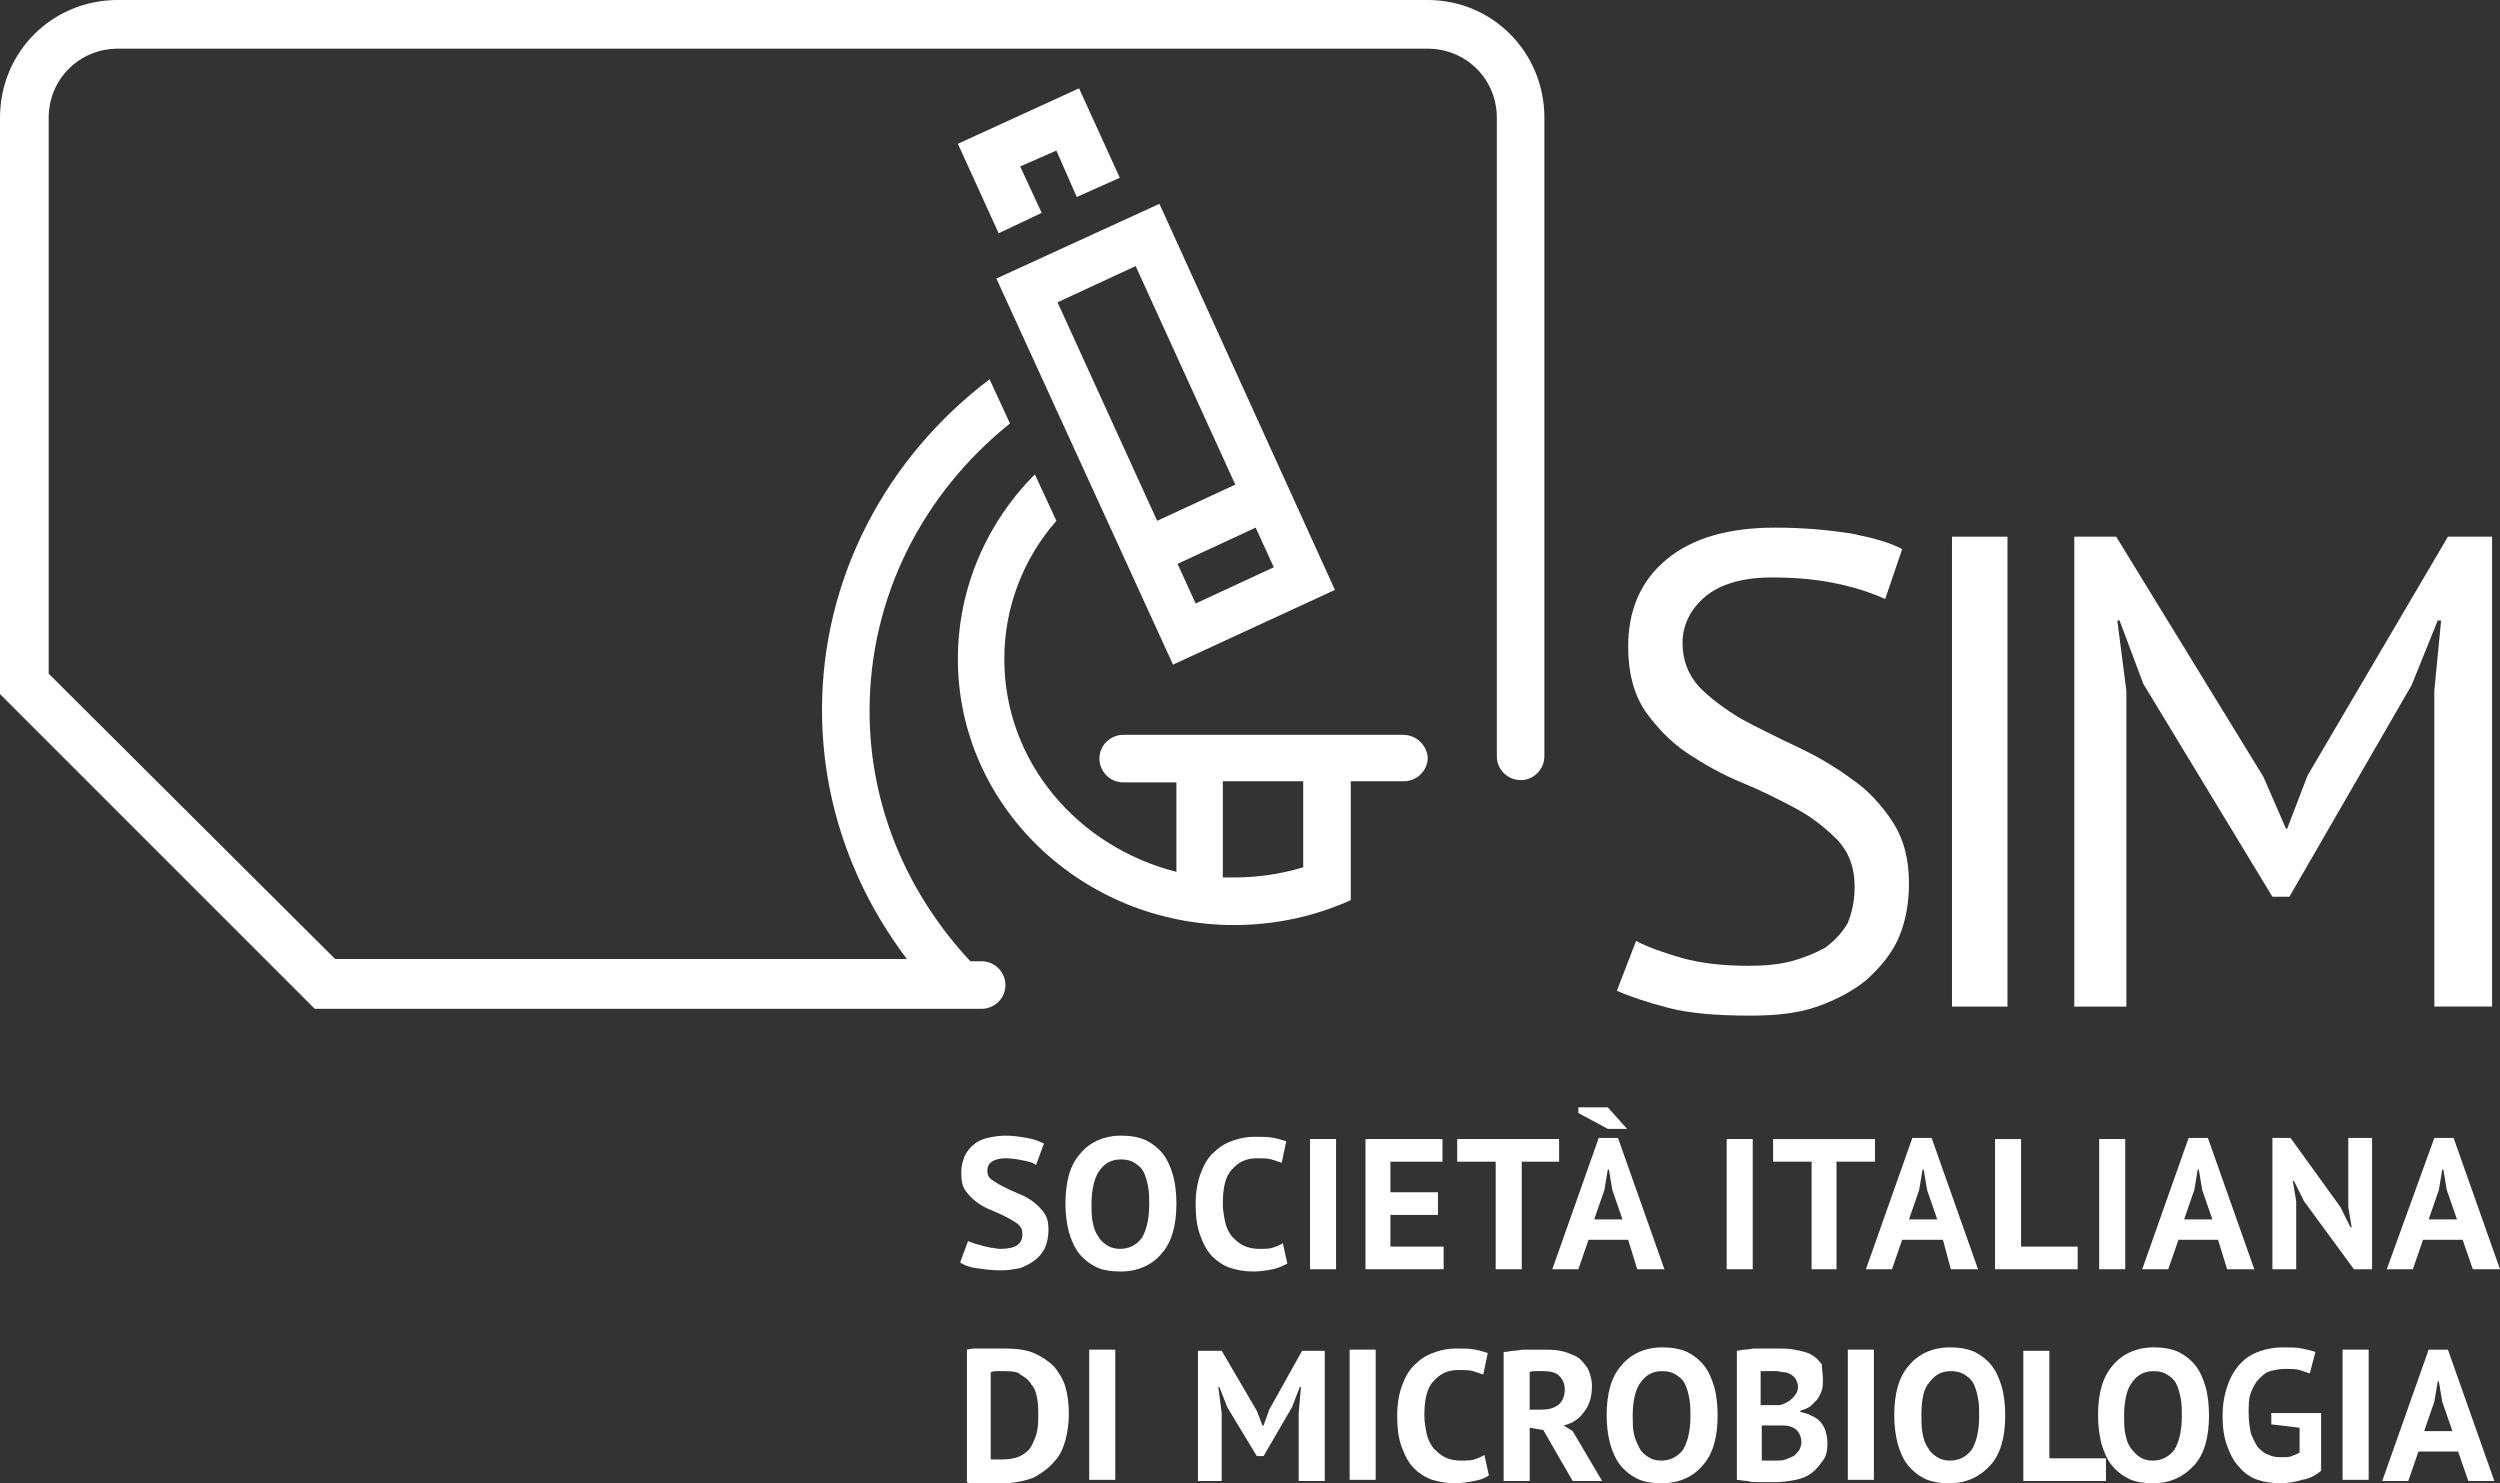 <?xml version="1.0" encoding="utf-8"?>
<!-- Generator: Adobe Illustrator 24.1.0, SVG Export Plug-In . SVG Version: 6.00 Build 0)  -->
<svg version="1.1" id="Livello_1" xmlns="http://www.w3.org/2000/svg" xmlns:xlink="http://www.w3.org/1999/xlink" x="0px" y="0px"
	 viewBox="0 0 220.8 131" style="enable-background:new 0 0 220.8 131;" xml:space="preserve">
<rect x="0" y="0" width="220.8" height="131" fill="#333333" stroke="none"/>
<style type="text/css">
	.st0{fill:#FFFFFF;}
</style>
<g>
	<g>
		<g>
			<path class="st0" d="M90.3,109c0-0.4-0.1-0.6-0.4-0.9c-0.3-0.2-0.6-0.4-1-0.6c-0.4-0.2-0.8-0.4-1.3-0.6c-0.5-0.2-0.9-0.4-1.3-0.7
				c-0.4-0.3-0.7-0.6-1-1c-0.3-0.4-0.4-0.9-0.4-1.6c0-0.6,0.1-1,0.3-1.5c0.2-0.4,0.5-0.8,0.8-1c0.3-0.3,0.8-0.5,1.2-0.6
				c0.5-0.1,1-0.2,1.6-0.2c0.7,0,1.3,0.1,1.9,0.2c0.6,0.1,1.1,0.3,1.5,0.5l-0.7,1.9c-0.2-0.2-0.6-0.3-1.1-0.4
				c-0.5-0.1-1-0.2-1.6-0.2c-0.5,0-0.9,0.1-1.2,0.3c-0.3,0.2-0.4,0.5-0.4,0.8c0,0.3,0.1,0.6,0.4,0.8c0.3,0.2,0.6,0.4,1,0.6
				c0.4,0.2,0.8,0.4,1.3,0.6c0.5,0.2,0.9,0.4,1.3,0.7c0.4,0.3,0.7,0.6,1,1c0.3,0.4,0.4,0.9,0.4,1.5c0,0.6-0.1,1.1-0.3,1.6
				c-0.2,0.4-0.5,0.8-0.9,1.1c-0.4,0.3-0.8,0.5-1.3,0.7c-0.5,0.1-1.1,0.2-1.7,0.2c-0.8,0-1.5-0.1-2.2-0.2s-1.1-0.3-1.4-0.5l0.7-1.9
				c0.1,0.1,0.3,0.1,0.5,0.2c0.2,0.1,0.4,0.1,0.7,0.2c0.2,0.1,0.5,0.1,0.8,0.2c0.3,0,0.5,0.1,0.8,0.1c0.7,0,1.2-0.1,1.5-0.3
				C90.1,109.8,90.3,109.5,90.3,109z"/>
			<path class="st0" d="M94.1,106.3c0-1.9,0.4-3.4,1.3-4.4c0.8-1,2.1-1.6,3.6-1.6c0.8,0,1.5,0.1,2.2,0.4c0.6,0.3,1.1,0.7,1.5,1.2
				c0.4,0.5,0.7,1.2,0.9,1.9c0.2,0.7,0.3,1.6,0.3,2.5c0,1.9-0.4,3.4-1.3,4.4c-0.8,1-2.1,1.6-3.6,1.6c-0.8,0-1.6-0.1-2.2-0.4
				c-0.6-0.3-1.1-0.7-1.5-1.2c-0.4-0.5-0.7-1.2-0.9-1.9C94.2,108,94.1,107.2,94.1,106.3z M96.4,106.3c0,0.6,0,1.1,0.1,1.6
				c0.1,0.5,0.2,0.9,0.5,1.3c0.2,0.4,0.5,0.6,0.8,0.8c0.3,0.2,0.7,0.3,1.1,0.3c0.8,0,1.4-0.3,1.9-0.9c0.4-0.6,0.7-1.6,0.7-3
				c0-0.6,0-1.1-0.1-1.6c-0.1-0.5-0.2-0.9-0.4-1.3c-0.2-0.4-0.5-0.6-0.8-0.8c-0.3-0.2-0.7-0.3-1.2-0.3c-0.8,0-1.4,0.3-1.9,1
				C96.7,103.9,96.4,105,96.4,106.3z"/>
			<path class="st0" d="M113.7,111.6c-0.4,0.2-0.8,0.4-1.3,0.5c-0.5,0.1-1.1,0.2-1.7,0.2c-0.7,0-1.3-0.1-2-0.3
				c-0.6-0.2-1.2-0.6-1.6-1c-0.5-0.5-0.8-1.1-1.1-1.9c-0.3-0.8-0.4-1.7-0.4-2.8c0-1.1,0.2-2.1,0.5-2.8c0.3-0.8,0.7-1.4,1.2-1.8
				c0.5-0.5,1.1-0.8,1.7-1c0.6-0.2,1.2-0.3,1.8-0.3c0.7,0,1.2,0,1.7,0.1c0.5,0.1,0.8,0.2,1.1,0.3l-0.4,1.9c-0.3-0.1-0.6-0.2-0.9-0.3
				c-0.3-0.1-0.8-0.1-1.3-0.1c-0.9,0-1.6,0.3-2.2,1c-0.6,0.6-0.8,1.7-0.8,3c0,0.6,0.1,1.1,0.2,1.6c0.1,0.5,0.3,0.9,0.6,1.3
				c0.3,0.3,0.6,0.6,1,0.8c0.4,0.2,0.9,0.3,1.4,0.3c0.5,0,0.9,0,1.2-0.1c0.3-0.1,0.6-0.2,0.9-0.4L113.7,111.6z"/>
			<path class="st0" d="M115.7,100.6h2.3v11.5h-2.3V100.6z"/>
			<path class="st0" d="M120.6,100.6h6.8v2h-4.6v2.7h4.2v2h-4.2v2.8h4.7v2h-6.9V100.6z"/>
			<path class="st0" d="M137.8,102.6h-3.4v9.5h-2.3v-9.5h-3.4v-2h9V102.6z"/>
			<path class="st0" d="M143.8,109.5h-3.5l-0.9,2.6h-2.3l4.1-11.6h1.7l4.1,11.6h-2.4L143.8,109.5z M143.7,99.7h-1.7l-2.6-1.4v-0.5
				h2.6L143.7,99.7z M140.8,107.7h2.5l-0.9-2.6l-0.3-1.8H142l-0.3,1.8L140.8,107.7z"/>
			<path class="st0" d="M152.5,100.6h2.3v11.5h-2.3V100.6z"/>
			<path class="st0" d="M165.6,102.6h-3.4v9.5H160v-9.5h-3.4v-2h9V102.6z"/>
			<path class="st0" d="M171.6,109.5H168l-0.9,2.6h-2.3l4.1-11.6h1.7l4.1,11.6h-2.4L171.6,109.5z M168.6,107.7h2.5l-0.9-2.6
				l-0.3-1.8h-0.1l-0.3,1.8L168.6,107.7z"/>
			<path class="st0" d="M183.5,112.1h-7.3v-11.5h2.3v9.5h5V112.1z"/>
			<path class="st0" d="M185.4,100.6h2.3v11.5h-2.3V100.6z"/>
			<path class="st0" d="M195.9,109.5h-3.5l-0.9,2.6h-2.3l4.1-11.6h1.7l4.1,11.6h-2.4L195.9,109.5z M192.9,107.7h2.5l-0.9-2.6
				l-0.3-1.8h-0.1l-0.3,1.8L192.9,107.7z"/>
			<path class="st0" d="M203.5,106.1l-0.9-1.8h-0.1l0.3,1.8v6h-2.1v-11.6h1.6l4.4,6.1l0.9,1.8h0.1l-0.3-1.8v-6.1h2.1v11.6h-1.6
				L203.5,106.1z"/>
			<path class="st0" d="M217.5,109.5H214l-0.9,2.6h-2.3l4.2-11.6h1.7l4.1,11.6h-2.4L217.5,109.5z M214.5,107.7h2.5l-0.9-2.6
				l-0.3-1.8h-0.1l-0.3,1.8L214.5,107.7z"/>
			<path class="st0" d="M85.3,119.2c0.2,0,0.5-0.1,0.8-0.1c0.3,0,0.6,0,0.9,0c0.3,0,0.6,0,0.9,0c0.3,0,0.6,0,0.8,0
				c1,0,1.9,0.1,2.6,0.4c0.7,0.3,1.3,0.7,1.8,1.2c0.4,0.5,0.8,1.1,1,1.8c0.2,0.7,0.3,1.5,0.3,2.4c0,0.8-0.1,1.5-0.3,2.3
				c-0.2,0.7-0.5,1.4-1,1.9c-0.5,0.6-1.1,1-1.8,1.4c-0.8,0.3-1.7,0.5-2.8,0.5c-0.2,0-0.4,0-0.7,0c-0.3,0-0.6,0-0.9,0s-0.6,0-0.9,0
				c-0.3,0-0.5,0-0.6-0.1V119.2z M88.8,121.1c-0.2,0-0.5,0-0.7,0c-0.2,0-0.4,0-0.6,0.1v7.7c0,0,0.1,0,0.2,0c0.1,0,0.2,0,0.3,0
				c0.1,0,0.2,0,0.3,0c0.1,0,0.2,0,0.2,0c0.6,0,1.2-0.1,1.6-0.3c0.4-0.2,0.8-0.5,1-0.9c0.2-0.4,0.4-0.8,0.5-1.3
				c0.1-0.5,0.1-1,0.1-1.5c0-0.5,0-0.9-0.1-1.4c-0.1-0.5-0.2-0.9-0.5-1.2c-0.2-0.4-0.6-0.7-1-0.9C90,121.2,89.5,121.1,88.8,121.1z"
				/>
			<path class="st0" d="M96.2,119.2h2.3v11.5h-2.3V119.2z"/>
			<path class="st0" d="M114.7,124.8l0.2-2.3h-0.1l-0.7,1.8l-2.5,4.3H111l-2.6-4.3l-0.7-1.8h-0.1l0.3,2.3v6h-2.1v-11.5h2.1l3.1,5.3
				l0.5,1.3h0.1l0.5-1.4l2.9-5.2h2v11.5h-2.3V124.8z"/>
			<path class="st0" d="M119.2,119.2h2.3v11.5h-2.3V119.2z"/>
			<path class="st0" d="M131.5,130.3c-0.4,0.3-0.8,0.4-1.3,0.5c-0.5,0.1-1.1,0.2-1.7,0.2c-0.7,0-1.3-0.1-2-0.3
				c-0.6-0.2-1.2-0.6-1.6-1c-0.5-0.5-0.8-1.1-1.1-1.9c-0.3-0.8-0.4-1.7-0.4-2.8c0-1.1,0.2-2.1,0.5-2.8c0.3-0.8,0.7-1.4,1.2-1.8
				c0.5-0.5,1.1-0.8,1.7-1c0.6-0.2,1.2-0.3,1.8-0.3c0.7,0,1.2,0,1.7,0.1c0.5,0.1,0.8,0.2,1.1,0.3l-0.4,1.9c-0.3-0.1-0.6-0.2-0.9-0.3
				c-0.3-0.1-0.8-0.1-1.3-0.1c-0.9,0-1.6,0.3-2.2,1c-0.6,0.6-0.8,1.7-0.8,3c0,0.6,0.1,1.1,0.2,1.6c0.1,0.5,0.3,0.9,0.6,1.3
				c0.3,0.3,0.6,0.6,1,0.8c0.4,0.2,0.9,0.3,1.4,0.3c0.5,0,0.9,0,1.2-0.1c0.3-0.1,0.6-0.2,0.9-0.4L131.5,130.3z"/>
			<path class="st0" d="M132.9,119.4c0.3,0,0.5-0.1,0.8-0.1c0.3,0,0.6-0.1,0.9-0.1c0.3,0,0.6,0,0.8,0c0.3,0,0.5,0,0.8,0
				c0.5,0,1.1,0,1.6,0.1c0.5,0.1,1,0.3,1.4,0.5c0.4,0.2,0.7,0.6,1,1c0.2,0.4,0.4,1,0.4,1.6c0,0.9-0.2,1.7-0.7,2.3
				c-0.4,0.6-1,1-1.8,1.2l0.8,0.5l2.6,4.4h-2.6l-2.6-4.5l-1.2-0.2v4.7h-2.3V119.4z M136.3,121.1c-0.2,0-0.5,0-0.7,0
				c-0.2,0-0.4,0-0.5,0.1v3.3h1c0.6,0,1.1-0.1,1.5-0.4c0.4-0.3,0.6-0.8,0.6-1.4c0-0.5-0.2-0.9-0.5-1.2
				C137.4,121.2,136.9,121.1,136.3,121.1z"/>
			<path class="st0" d="M141.9,125c0-1.9,0.4-3.4,1.3-4.4c0.8-1,2.1-1.6,3.6-1.6c0.8,0,1.5,0.1,2.2,0.4c0.6,0.3,1.1,0.7,1.5,1.2
				c0.4,0.5,0.7,1.2,0.9,1.9c0.2,0.7,0.3,1.6,0.3,2.5c0,1.9-0.4,3.4-1.3,4.4c-0.8,1-2.1,1.6-3.6,1.6c-0.8,0-1.6-0.1-2.2-0.4
				c-0.6-0.3-1.1-0.7-1.5-1.2c-0.4-0.5-0.7-1.2-0.9-1.9C142,126.7,141.9,125.9,141.9,125z M144.2,125c0,0.6,0,1.1,0.1,1.6
				c0.1,0.5,0.3,0.9,0.5,1.3c0.2,0.4,0.5,0.6,0.8,0.8c0.3,0.2,0.7,0.3,1.1,0.3c0.8,0,1.4-0.3,1.9-0.9c0.4-0.6,0.7-1.6,0.7-3
				c0-0.6,0-1.1-0.1-1.6c-0.1-0.5-0.2-0.9-0.4-1.3c-0.2-0.4-0.5-0.6-0.8-0.8c-0.3-0.2-0.7-0.3-1.2-0.3c-0.8,0-1.4,0.3-1.9,1
				C144.5,122.6,144.2,123.6,144.2,125z"/>
			<path class="st0" d="M161,121.9c0,0.3,0,0.6-0.1,0.9c-0.1,0.3-0.2,0.5-0.4,0.8c-0.2,0.2-0.4,0.4-0.6,0.6
				c-0.3,0.2-0.6,0.3-0.9,0.4v0.1c0.3,0.1,0.6,0.1,0.9,0.3c0.3,0.1,0.6,0.3,0.8,0.5c0.2,0.2,0.4,0.5,0.5,0.8
				c0.1,0.3,0.2,0.7,0.2,1.2c0,0.6-0.1,1.1-0.4,1.5c-0.3,0.4-0.6,0.8-1,1.1c-0.4,0.3-0.9,0.5-1.4,0.6c-0.5,0.1-1.1,0.2-1.7,0.2
				c-0.2,0-0.4,0-0.7,0c-0.3,0-0.6,0-0.9,0c-0.3,0-0.7,0-1-0.1c-0.3,0-0.7-0.1-0.9-0.1v-11.4c0.2,0,0.4-0.1,0.7-0.1
				c0.3,0,0.6-0.1,0.9-0.1c0.3,0,0.6,0,0.9,0c0.3,0,0.6,0,1,0c0.5,0,1.1,0,1.6,0.1c0.5,0.1,1,0.2,1.4,0.4c0.4,0.2,0.7,0.5,1,0.9
				C160.9,120.9,161,121.3,161,121.9z M156.2,124.1c0.2,0,0.3,0,0.5,0c0.2,0,0.4,0,0.5,0c0.4-0.1,0.8-0.3,1.1-0.6
				c0.3-0.3,0.5-0.6,0.5-1c0-0.3-0.1-0.5-0.2-0.7c-0.1-0.2-0.3-0.3-0.4-0.4c-0.2-0.1-0.4-0.2-0.6-0.2c-0.2,0-0.5-0.1-0.7-0.1
				c-0.3,0-0.5,0-0.8,0c-0.2,0-0.4,0-0.6,0v3H156.2z M156.9,129c0.3,0,0.5,0,0.8-0.1c0.3-0.1,0.5-0.2,0.7-0.3
				c0.2-0.1,0.3-0.3,0.5-0.5c0.1-0.2,0.2-0.5,0.2-0.7c0-0.4-0.1-0.6-0.2-0.8c-0.1-0.2-0.3-0.4-0.5-0.5c-0.2-0.1-0.5-0.2-0.8-0.2
				c-0.3,0-0.6,0-0.8,0h-1.2v3.1c0.1,0,0.1,0,0.3,0c0.1,0,0.2,0,0.4,0c0.1,0,0.3,0,0.4,0C156.7,129,156.8,129,156.9,129z"/>
			<path class="st0" d="M163.2,119.2h2.3v11.5h-2.3V119.2z"/>
			<path class="st0" d="M167.3,125c0-1.9,0.4-3.4,1.3-4.4c0.8-1,2.1-1.6,3.6-1.6c0.8,0,1.5,0.1,2.2,0.4c0.6,0.3,1.1,0.7,1.5,1.2
				c0.4,0.5,0.7,1.2,0.9,1.9c0.2,0.7,0.3,1.6,0.3,2.5c0,1.9-0.4,3.4-1.3,4.4c-0.9,1-2.1,1.6-3.6,1.6c-0.8,0-1.6-0.1-2.2-0.4
				c-0.6-0.3-1.1-0.7-1.5-1.2c-0.4-0.5-0.7-1.2-0.9-1.9C167.4,126.7,167.3,125.9,167.3,125z M169.7,125c0,0.6,0,1.1,0.1,1.6
				c0.1,0.5,0.2,0.9,0.5,1.3c0.2,0.4,0.5,0.6,0.8,0.8c0.3,0.2,0.7,0.3,1.1,0.3c0.8,0,1.4-0.3,1.9-0.9c0.4-0.6,0.7-1.6,0.7-3
				c0-0.6,0-1.1-0.1-1.6c-0.1-0.5-0.2-0.9-0.4-1.3c-0.2-0.4-0.5-0.6-0.8-0.8c-0.3-0.2-0.7-0.3-1.2-0.3c-0.8,0-1.4,0.3-1.9,1
				C169.9,122.6,169.7,123.6,169.7,125z"/>
			<path class="st0" d="M186,130.8h-7.3v-11.5h2.3v9.5h5V130.8z"/>
			<path class="st0" d="M185.3,125c0-1.9,0.4-3.4,1.3-4.4c0.8-1,2.1-1.6,3.6-1.6c0.8,0,1.5,0.1,2.2,0.4c0.6,0.3,1.1,0.7,1.5,1.2
				c0.4,0.5,0.7,1.2,0.9,1.9c0.2,0.7,0.3,1.6,0.3,2.5c0,1.9-0.4,3.4-1.3,4.4c-0.9,1-2.1,1.6-3.6,1.6c-0.8,0-1.6-0.1-2.2-0.4
				c-0.6-0.3-1.1-0.7-1.5-1.2c-0.4-0.5-0.7-1.2-0.9-1.9C185.4,126.7,185.3,125.9,185.3,125z M187.6,125c0,0.6,0,1.1,0.1,1.6
				c0.1,0.5,0.2,0.9,0.5,1.3s0.5,0.6,0.8,0.8c0.3,0.2,0.7,0.3,1.1,0.3c0.8,0,1.4-0.3,1.9-0.9c0.4-0.6,0.7-1.6,0.7-3
				c0-0.6,0-1.1-0.1-1.6c-0.1-0.5-0.2-0.9-0.4-1.3c-0.2-0.4-0.5-0.6-0.8-0.8c-0.3-0.2-0.7-0.3-1.2-0.3c-0.8,0-1.4,0.3-1.9,1
				C187.9,122.6,187.6,123.6,187.6,125z"/>
			<path class="st0" d="M200.7,124.8h4.3v5.1c-0.5,0.4-1,0.7-1.7,0.8c-0.6,0.2-1.3,0.3-1.9,0.3c-0.7,0-1.4-0.1-2-0.3
				c-0.6-0.2-1.2-0.6-1.6-1.1c-0.5-0.5-0.8-1.1-1.1-1.9c-0.3-0.8-0.4-1.7-0.4-2.7c0-1.1,0.2-2,0.5-2.8c0.3-0.8,0.7-1.4,1.2-1.9
				c0.5-0.5,1.1-0.8,1.7-1c0.6-0.2,1.3-0.3,1.9-0.3c0.7,0,1.2,0,1.7,0.1c0.5,0.1,0.9,0.2,1.2,0.3l-0.5,1.9c-0.3-0.1-0.6-0.2-0.9-0.3
				c-0.3-0.1-0.8-0.1-1.3-0.1c-0.5,0-0.9,0.1-1.3,0.2c-0.4,0.1-0.7,0.4-1,0.7c-0.3,0.3-0.5,0.7-0.7,1.2c-0.2,0.5-0.2,1.1-0.2,1.8
				c0,0.7,0.1,1.3,0.2,1.8c0.2,0.5,0.4,0.9,0.6,1.2c0.3,0.3,0.6,0.6,1,0.7c0.4,0.2,0.8,0.2,1.2,0.2c0.3,0,0.6,0,0.8-0.1
				c0.3-0.1,0.5-0.2,0.7-0.3v-2.2l-2.5-0.3V124.8z"/>
			<path class="st0" d="M206.9,119.2h2.3v11.5h-2.3V119.2z"/>
			<path class="st0" d="M217.1,128.2h-3.5l-0.9,2.6h-2.3l4.1-11.6h1.7l4.1,11.6H218L217.1,128.2z M214.1,126.4h2.5l-0.9-2.6
				l-0.3-1.8h-0.1l-0.3,1.8L214.1,126.4z"/>
		</g>
	</g>
	<g>
		<g>
			<path class="st0" d="M163.8,78.3c0-1.7-0.5-3-1.5-4.1c-1-1-2.2-2-3.7-2.8c-1.5-0.8-3.1-1.6-4.8-2.3c-1.7-0.7-3.3-1.6-4.8-2.6
				c-1.5-1-2.7-2.3-3.7-3.7c-1-1.5-1.5-3.4-1.5-5.7c0-3.2,1.1-5.8,3.4-7.7c2.3-1.9,5.5-2.8,9.6-2.8c2.4,0,4.6,0.2,6.6,0.5
				c2,0.4,3.5,0.8,4.6,1.4l-1.5,4.4c-0.9-0.4-2.2-0.9-4-1.3c-1.8-0.4-3.7-0.6-6-0.6c-2.6,0-4.6,0.6-5.9,1.7s-2,2.5-2,4.1
				c0,1.5,0.5,2.8,1.5,3.9c1,1,2.2,1.9,3.7,2.8c1.5,0.8,3.1,1.6,4.8,2.4c1.7,0.8,3.3,1.7,4.8,2.8c1.5,1,2.7,2.3,3.7,3.8
				c1,1.5,1.5,3.3,1.5,5.5c0,1.8-0.3,3.4-0.9,4.8c-0.6,1.4-1.6,2.6-2.8,3.7c-1.2,1-2.7,1.8-4.4,2.4c-1.7,0.6-3.7,0.8-5.9,0.8
				c-3,0-5.4-0.2-7.3-0.7c-1.9-0.5-3.4-1-4.5-1.5l1.7-4.4c0.9,0.5,2.3,1,4,1.5c1.8,0.5,3.8,0.7,6,0.7c1.3,0,2.5-0.1,3.7-0.4
				c1.1-0.3,2.1-0.7,3-1.2c0.8-0.6,1.5-1.3,2-2.2C163.6,80.5,163.8,79.5,163.8,78.3z"/>
			<path class="st0" d="M172.4,47.4h4.9v41.5h-4.9V47.4z"/>
			<path class="st0" d="M215,61l0.6-6.2h-0.3l-2.3,5.7l-10.8,18.7h-1.5l-11.4-18.8l-2.1-5.6H187l0.8,6.2v27.9h-4.6V47.4h3.7l13,21.2
				l2,4.6h0.1l1.8-4.7l12.4-21.1h3.9v41.5H215V61z"/>
		</g>
	</g>
	<g>
		<path class="st0" d="M126.1,0H10.4C4.6,0,0,4.6,0,10.4v50.9l27.8,27.8h55.8c0.1,0,0.2,0,0.4,0c0,0,0,0,0,0l2.7,0
			c1.1,0,2.1-0.9,2.1-2.1c0-1.1-0.9-2.1-2.1-2.1h-1c-5.5-5.9-8.9-13.6-8.9-22.1c0-10.2,4.8-19.3,12.4-25.4l-1.8-3.9
			c-9,6.8-14.8,17.4-14.8,29.2c0,8.2,2.8,15.8,7.5,22H29.6L4.3,59.5V10.4C4.3,7,7,4.3,10.4,4.3h115.7c3.4,0,6.1,2.7,6.1,6.1v56.4
			c0,1.2,1,2.1,2.1,2.1c1.2,0,2.1-1,2.1-2.1V10.4C136.4,4.6,131.8,0,126.1,0z"/>
		<path class="st0" d="M117.9,52.1L102.4,18L88,24.6l15.6,34.1L117.9,52.1z M112.5,50.1l-6.9,3.2l-1.6-3.5l6.9-3.2L112.5,50.1z
			 M93.4,26.7l6.9-3.2l8.8,19.3l-6.9,3.2L93.4,26.7z"/>
		<polygon class="st0" points="95.1,17.4 98.9,15.7 95.3,7.8 84.6,12.7 88.2,20.6 92,18.8 90.1,14.7 93.3,13.3 		"/>
		<path class="st0" d="M123.9,64.9H99.2c-1.1,0-2.1,0.9-2.1,2.1c0,1.1,0.9,2.1,2.1,2.1h4.7v7.9c-8.7-2.2-15.2-9.7-15.2-18.8
			c0-4.6,1.7-8.9,4.6-12.2l-1.9-4.1c-4.2,4.2-6.8,10-6.8,16.3c0,13,11,23.5,24.4,23.5c3.7,0,7.2-0.8,10.3-2.2v-1.3l0,0V69h4.7
			c1.1,0,2.1-0.9,2.1-2.1C126,65.8,125.1,64.9,123.9,64.9z M115.1,76.6c-2,0.6-4,0.9-6.2,0.9c-0.3,0-0.6,0-0.9,0V69h7.1V76.6z"/>
	</g>
</g>
</svg>
